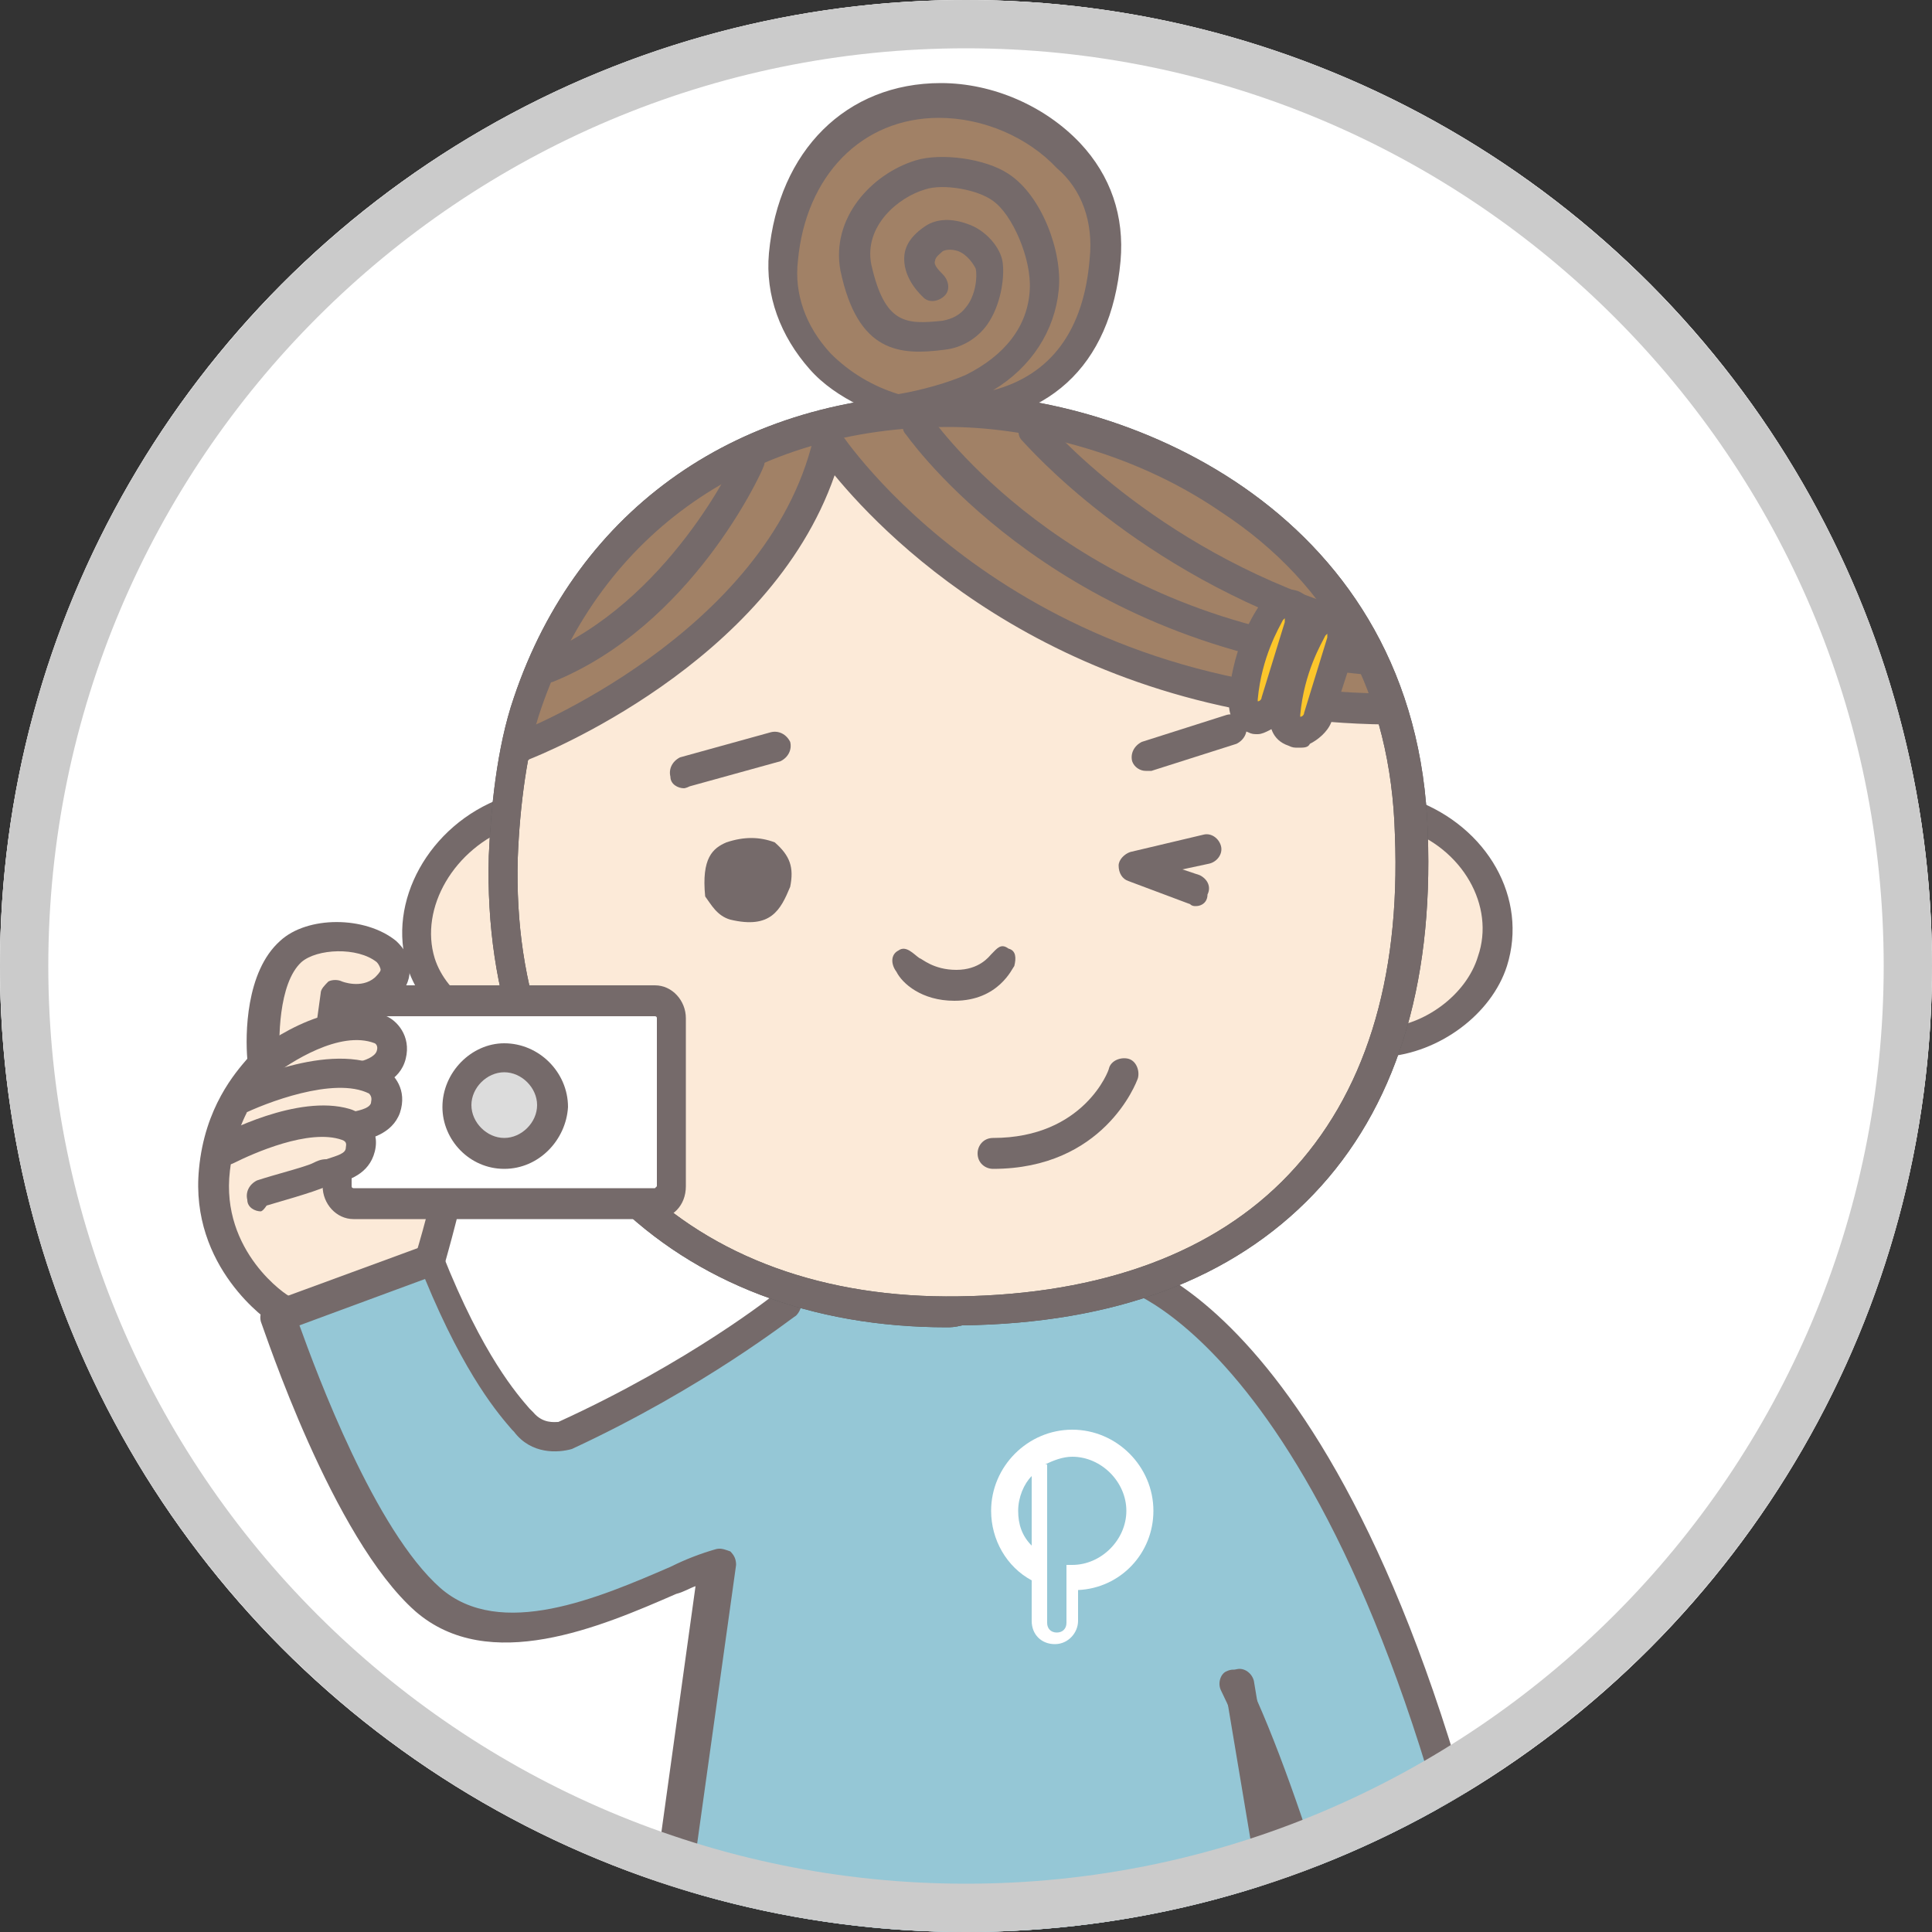 <?xml version="1.0" encoding="utf-8"?>
<!-- Generator: Adobe Illustrator 23.0.3, SVG Export Plug-In . SVG Version: 6.00 Build 0)  -->
<svg version="1.1" id="レイヤー_1" xmlns="http://www.w3.org/2000/svg" xmlns:xlink="http://www.w3.org/1999/xlink" x="0px"
	 y="0px" viewBox="0 0 100 100" style="enable-background:new 0 0 100 100;" xml:space="preserve">
<rect x="0" y="0" width="100" height="100" fill="#333333" stroke="none"/>
<style type="text/css">
	.st0{clip-path:url(#SVGID_2_);fill:#FFFFFF;}
	.st1{clip-path:url(#SVGID_4_);fill:#FFFFFF;}
	.st2{clip-path:url(#SVGID_6_);}
	.st3{fill-rule:evenodd;clip-rule:evenodd;fill:#FCEAD8;}
	.st4{fill:#756A6A;}
	.st5{fill:#FCEAD8;}
	.st6{fill:#595757;}
	.st7{fill:#998E84;}
	.st8{fill-rule:evenodd;clip-rule:evenodd;fill:#95C7D6;}
	.st9{fill:#A18166;}
	.st10{fill-rule:evenodd;clip-rule:evenodd;fill:#756A6A;}
	.st11{fill:#FCC62B;}
	.st12{fill:#FFFFFF;}
	.st13{fill-rule:evenodd;clip-rule:evenodd;fill:#FFFFFF;}
	.st14{fill-rule:evenodd;clip-rule:evenodd;fill:#DCDCDC;}
	.st15{fill:#CBCBCB;}
</style>
<g>
	<g>
		<defs>
			<circle id="SVGID_1_" cx="50" cy="50" r="50"/>
		</defs>
		<clipPath id="SVGID_2_">
			<use xlink:href="#SVGID_1_"  style="overflow:visible;"/>
		</clipPath>
		<circle class="st0" cx="49.6" cy="48.8" r="57.9"/>
	</g>
</g>
<g>
	<g>
		<defs>
			<circle id="SVGID_3_" cx="50" cy="50" r="50"/>
		</defs>
		<clipPath id="SVGID_4_">
			<use xlink:href="#SVGID_3_"  style="overflow:visible;"/>
		</clipPath>
		<rect x="-17.3" y="-11" class="st1" width="151.5" height="112.5"/>
	</g>
	<g>
		<defs>
			<circle id="SVGID_5_" cx="50" cy="50" r="50"/>
		</defs>
		<clipPath id="SVGID_6_">
			<use xlink:href="#SVGID_5_"  style="overflow:visible;"/>
		</clipPath>
		<g class="st2">
			<g>
				<path class="st3" d="M14.5,67.8c0,0-3.9-2.5-3.4-7.2c0.4-3.9,2.6-5.4,2.6-5.4S13.2,51,15,49.4c1.1-1,3.6-1.1,5,0
					c0,0,1.1,1-0.2,2c-1.1,0.9-2.5,0.3-2.5,0.3l-0.4,2.9c0,0,1.9,0.5,4.1,0.8c2.2,0.3,2.6,2.3,2.5,4.2c-0.1,1.9-1.3,5.9-1.3,5.9"/>
				<path class="st4" d="M14.5,68.6c-0.1,0-0.3,0-0.4-0.1c-0.2-0.1-4.3-2.9-3.8-8c0.3-3.2,1.9-5,2.5-5.7c-0.1-1.2-0.1-4.5,1.7-6.1
					c1.4-1.3,4.4-1.3,6,0c0.1,0.1,0.8,0.7,0.7,1.6c0,0.4-0.2,1-0.9,1.6c-0.8,0.6-1.7,0.7-2.3,0.6l-0.2,1.4c0.7,0.2,2,0.4,3.3,0.6
					c1.3,0.2,3.4,1,3.2,5c-0.1,2-1.3,5.9-1.3,6c-0.1,0.4-0.6,0.6-1,0.5c-0.4-0.1-0.6-0.6-0.5-1c0,0,1.2-3.9,1.3-5.7
					c0.1-3.1-1.4-3.3-1.8-3.3c-2.2-0.3-4.1-0.8-4.2-0.8c-0.4-0.1-0.6-0.5-0.6-0.9l0.4-2.9c0-0.2,0.2-0.4,0.4-0.6
					c0.2-0.1,0.5-0.1,0.7,0c0,0,1,0.4,1.7-0.2c0.1-0.1,0.3-0.3,0.3-0.4c0-0.1-0.1-0.3-0.2-0.4c-1-0.8-3.1-0.7-3.9,0
					c-1.2,1.1-1.2,4.1-1.1,5.2c0,0.3-0.1,0.5-0.3,0.7c-0.1,0.1-1.9,1.5-2.3,4.9c-0.5,4.2,3,6.5,3.1,6.5c0.4,0.2,0.5,0.7,0.2,1.1
					C15,68.5,14.7,68.6,14.5,68.6z"/>
			</g>
			<g>
				<path class="st5" d="M72.1,109.7c0,0-1.2,2.3,0.2,4.5c0.1,0.2,0.6,1.1,1.2,1.3c0.4,0.2,0.9-0.2,1.7-0.7c0,0,1.1,2,3,1.9
					c1.9-0.1,4.8-3.1,2.7-6.2c-2-3.1-3.3-4.1-3.3-4.1"/>
				<path class="st6" d="M78,117.5c-1.5,0-2.6-1-3.1-1.6c-0.5,0.3-1.1,0.7-1.8,0.4c-0.8-0.3-1.3-1.2-1.5-1.6l0-0.1
					c-1.6-2.5-0.3-5.2-0.2-5.3c0.2-0.4,0.7-0.5,1-0.3c0.4,0.2,0.5,0.7,0.3,1c0,0.1-1,2,0.1,3.8l0.1,0.1c0.3,0.5,0.5,0.8,0.7,0.9
					c0.1,0,0.3-0.2,0.5-0.3c0.2-0.1,0.4-0.2,0.6-0.4c0.2-0.1,0.4-0.1,0.6-0.1c0.2,0.1,0.4,0.2,0.5,0.4c0,0,0.8,1.5,2.2,1.5
					c0,0,0,0,0.1,0c0.7,0,1.8-0.7,2.3-1.8c0.4-0.7,0.7-1.9-0.2-3.2c-1.9-2.9-3.2-3.9-3.2-3.9c-0.3-0.3-0.4-0.8-0.1-1.1
					c0.3-0.3,0.8-0.4,1.1-0.1c0.1,0,1.4,1.2,3.5,4.3c1,1.5,1.1,3.2,0.3,4.8c-0.8,1.5-2.3,2.6-3.6,2.6
					C78.1,117.5,78.1,117.5,78,117.5z"/>
			</g>
			<g>
				<path class="st5" d="M55.4,124.7l0.5,19.5h0.6c-6.5,0-6.8,6.9,0,6.9c6.8,0,7.5,0,7.5,0l-0.5-26.4L55.4,124.7z"/>
				<path class="st6" d="M64.1,151.9h-7.5c-1.7,0-3.2-0.4-4.2-1.2c-1-0.8-1.5-1.8-1.5-2.9c0-1.8,1.5-3.7,4.3-4.2l-0.5-18.8
					c0-0.2,0.1-0.4,0.2-0.6c0.1-0.2,0.3-0.2,0.6-0.2l8.1,0h0c0.4,0,0.8,0.3,0.8,0.8l0.5,26.4c0,0.2-0.1,0.4-0.2,0.6
					C64.5,151.8,64.3,151.9,64.1,151.9z M56.6,145c-2.8,0-4.2,1.4-4.2,2.7c0,0.6,0.3,1.3,0.9,1.7c0.8,0.6,1.9,0.9,3.3,0.9h6.7
					l-0.5-24.8l-6.5,0l0.5,17.9c0.4,0.1,0.7,0.4,0.7,0.8C57.4,144.6,57,145,56.6,145z"/>
			</g>
			<g>
				<path class="st5" d="M47.1,124.7v19.5h-0.6c3.8,0,5.8,6.9,0,6.9c-6.8,0-7.5,0-7.5,0v-26.4L47.1,124.7z"/>
				<path class="st6" d="M46.5,151.9H39c-0.4,0-0.8-0.3-0.8-0.8v-26.4c0-0.2,0.1-0.4,0.2-0.5c0.1-0.1,0.3-0.2,0.5-0.2h0l8.1,0
					c0.4,0,0.8,0.3,0.8,0.8v19c1.8,0.7,3,2.7,3,4.5C50.9,149.9,49.7,151.9,46.5,151.9z M39.8,150.3h6.7c1.8,0,2.9-0.8,2.9-2.1
					c0-1.5-1.2-3.2-2.9-3.2c-0.4,0-0.8-0.4-0.8-0.8c0-0.4,0.3-0.7,0.6-0.8v-17.9l-6.5,0V150.3z"/>
			</g>
			<g>
				<path class="st7" d="M48.6,143.9v-7.7H37.1v8.4c-2,2.5-1.5,6.5-1.5,6.5h14.8c0.3-3-0.6-5.9-1.8-6.9L48.6,143.9z"/>
				<path class="st6" d="M50.5,151.9H35.6c-0.4,0-0.7-0.3-0.8-0.7c0-0.2-0.5-4.1,1.5-6.9v-8.2c0-0.4,0.3-0.8,0.8-0.8h11.5
					c0.4,0,0.8,0.3,0.8,0.8v7.7c1.4,1.3,2.2,4.4,1.8,7.3C51.2,151.6,50.9,151.9,50.5,151.9z M36.4,150.3h13.4
					c0.1-2.5-0.7-4.8-1.6-5.5c-0.2-0.2-0.3-0.4-0.3-0.7l0-0.3v-7h-10v7.6c0,0.2-0.1,0.3-0.2,0.5C36.4,146.7,36.3,149.1,36.4,150.3z
					 M48.6,143.9L48.6,143.9L48.6,143.9z"/>
			</g>
			<g>
				<path class="st7" d="M54.1,143.9v-7.7h11.5v8.4c2,2.5,1.5,6.5,1.5,6.5H51.2c-0.6-3.9,0.8-6.8,5-6.8"/>
				<path class="st6" d="M67.1,151.9H51.2c-0.4,0-0.7-0.3-0.8-0.7c-0.4-2.5,0-4.5,1.2-5.9c0.5-0.6,1.1-1,1.8-1.3c0-0.1,0-0.1,0-0.2
					v-7.7c0-0.4,0.3-0.8,0.8-0.8h11.5c0.4,0,0.8,0.3,0.8,0.8v8.2c2,2.8,1.5,6.7,1.5,6.9C67.8,151.6,67.5,151.9,67.1,151.9z
					 M51.9,150.3h14.5c0-1.2,0-3.6-1.4-5.3c-0.1-0.1-0.2-0.3-0.2-0.5v-7.6h-10v6.7c0.4-0.1,0.8-0.1,1.3-0.1c0.4,0,0.8,0.3,0.8,0.8
					c0,0.4-0.3,0.8-0.8,0.8c-1.5,0-2.7,0.4-3.4,1.3C52,147.2,51.7,148.6,51.9,150.3z"/>
			</g>
			<path class="st8" d="M58.9,65.6c0,0,14.7,7.1,20,41.3l-6.9,3.6c0,0-6.2-17.2-8.1-23.3l7.2,39.9H31.2l6.4-46.6
				C34,81.8,26.9,86,22.7,82.4c-4.2-3.7-7.7-14.6-7.7-14.6l7.9-2.9c1.6,6.4,4.5,7.9,4.8,8.4c0.9,1.5,1.9,1,1.9,1
				c7-3.2,11.7-7.1,11.7-7.1"/>
			<path class="st4" d="M70.5,127.7H30.6c-0.2,0-0.4-0.1-0.6-0.3c-0.1-0.2-0.2-0.4-0.2-0.6l6.2-44.7c-0.3,0.1-0.6,0.3-1,0.4
				c-3.9,1.7-9.7,4.2-13.5,0.9c-4.3-3.8-7.8-14.5-8-15c-0.1-0.4,0.1-0.8,0.5-1l7.9-2.9c0.4-0.1,0.8,0,1,0.4c2.1,5.3,3.9,7.3,4.5,8
				l0.2,0.2c0.5,0.6,1.1,0.5,1.3,0.5c6.8-3.1,11.2-6.6,11.3-6.7c0.3-0.3,0.8-0.2,1.1,0.1c0.3,0.3,0.2,0.8-0.1,1.1
				c-0.2,0.1-4.7,3.7-11.6,6.9c-0.7,0.2-2.1,0.3-3-0.9l-0.1-0.1c-0.6-0.7-2.4-2.7-4.5-7.8l-6.5,2.4c0.9,2.5,3.9,10.6,7.3,13.6
				c3.1,2.7,8.2,0.5,11.9-1.1c0.8-0.4,1.6-0.7,2.3-0.9c0.3-0.1,0.5,0,0.8,0.1c0.2,0.2,0.3,0.4,0.3,0.7l-6.3,45.1h38.1l-6.5-38.8
				c-0.1-0.4,0.2-0.8,0.6-0.9c0.4-0.1,0.8,0.2,0.9,0.6l6.6,39.7c0,0.2,0,0.5-0.2,0.6C71,127.6,70.7,127.7,70.5,127.7z"/>
			<path class="st4" d="M71.4,111.1c-0.1,0-0.2,0-0.3-0.1c-0.2-0.1-0.4-0.3-0.4-0.5c0-0.2-4.1-16.1-7.5-23c-0.2-0.4,0-0.9,0.3-1
				c0.4-0.2,0.9,0,1,0.3c3,6.1,6.4,18.7,7.3,22.3l5.6-2.9c-6.8-35.9-19.2-39.5-19.3-39.5c-0.4-0.1-0.7-0.5-0.6-0.9
				c0.1-0.4,0.5-0.7,0.9-0.6c0.6,0.1,13.7,3.7,20.6,41.3c0.1,0.3-0.1,0.7-0.4,0.8l-6.9,3.6C71.7,111.1,71.5,111.1,71.4,111.1z"/>
			<g>
				<g>
					<path class="st5" d="M27.6,53.9c-2.4-0.1-5-1.7-5.8-4.1c-1-3.2,1.2-6.6,4.4-7.8"/>
					<path class="st4" d="M27.6,54.7C27.6,54.7,27.6,54.7,27.6,54.7c-2.9-0.1-5.7-2.1-6.5-4.6c-1.1-3.4,1.1-7.4,4.9-8.8
						c0.4-0.1,0.8,0.1,1,0.5c0.1,0.4-0.1,0.8-0.5,1c-3,1.1-4.8,4.2-4,6.8c0.6,1.9,2.8,3.4,5.1,3.5c0.4,0,0.8,0.4,0.7,0.8
						C28.3,54.3,28,54.7,27.6,54.7z"/>
				</g>
				<g>
					<path class="st5" d="M71.7,53.9c2.4-0.1,4.8-1.9,5.6-4.3c1-3.2-1-6.4-4.3-7.6"/>
					<path class="st4" d="M71.7,54.7c-0.4,0-0.8-0.3-0.8-0.7c0-0.4,0.3-0.8,0.7-0.8c2.1-0.1,4.3-1.7,4.9-3.7
						c0.9-2.6-0.8-5.6-3.8-6.6c-0.4-0.1-0.6-0.6-0.5-1c0.1-0.4,0.6-0.6,1-0.5c3.8,1.4,5.9,5.1,4.8,8.6
						C77.2,52.5,74.5,54.5,71.7,54.7C71.7,54.7,71.7,54.7,71.7,54.7z"/>
				</g>
				<g>
					<path class="st5" d="M73,43.2c0.5,15.1-7.4,24.4-23.4,24.7C35,68.2,25.7,58.6,26.1,44.4c0.1-2.5,0.5-5.7,1.2-8
						c3.1-9.4,11.2-15.2,21.8-15.2C56.6,21.3,72.5,26.1,73,43.2z"/>
					<path class="st6" d="M49,68.7c-7,0-13-2.3-17.3-6.6c-4.4-4.4-6.6-10.6-6.4-17.8c0.1-2.3,0.4-5.6,1.3-8.2
						c3.3-9.8,11.7-15.7,22.6-15.7c9.3,0,24.2,6.2,24.7,22.7l0,0c0.3,8-1.7,14.3-5.9,18.7c-4.2,4.4-10.3,6.7-18.2,6.8
						C49.4,68.7,49.2,68.7,49,68.7z M49.1,22.1c-10.2,0-18,5.5-21.1,14.6c-0.7,2-1.1,5-1.2,7.7c-0.2,6.8,1.9,12.5,6,16.6
						c4.1,4.1,9.9,6.2,16.8,6.1c7.5-0.1,13.3-2.3,17.1-6.3c3.9-4.1,5.8-10,5.5-17.6l0,0C72,36,69,30.3,63.2,26.5
						C58.4,23.2,52.8,22.1,49.1,22.1z"/>
				</g>
				<path class="st9" d="M71.8,36.6c0,0-12.6,1.6-21.9-6.3c-6.9-5.9-8-7.6-8-7.6s3.6-1.4,4.9-1.4c1.3,0,7.9,0.1,8.4,0.4
					C55.9,21.9,66.8,23.7,71.8,36.6z"/>
				<path class="st9" d="M26.8,38.4c0,0,0.6-5.3,4.4-9.3c3.9-4,6.7-5.6,6.7-5.6l3.5-1.2l1.4,0.2l-1.5,4.7L36.4,33l-7.5,4.7
					L26.8,38.4"/>
				<path class="st9" d="M46.9,20.9l-4.4-2.5L40.7,14l0.5-4.1l2.5-3L47.9,5L52,5.7c0,0,2.6,1.6,2.6,1.9c0,0.3,1.4,2.5,1.4,2.5
					l0.8,3.1l-0.6,3.7l-2.2,2.1l-2.5,1.6l-3.1,0.6L46.9,20.9z"/>
				<path class="st4" d="M27.1,39.4c-0.3,0-0.6-0.2-0.7-0.5c-0.2-0.4,0-0.8,0.4-1c0.1,0,12.9-5.1,15.3-15.2c0.1-0.3,0.3-0.5,0.6-0.6
					c0.3-0.1,0.6,0.1,0.8,0.3c0.1,0.1,8.7,13.3,28.3,13.5c0.4,0,0.8,0.4,0.8,0.8c0,0.4-0.4,0.8-0.8,0.8c0,0,0,0,0,0
					C55.1,37.3,46,28,43.2,24.6c-3.4,9.8-15.3,14.5-15.8,14.7C27.3,39.4,27.2,39.4,27.1,39.4z"/>
				<path class="st10" d="M36.5,46.4c-0.2-2,0.4-2.5,1.1-2.8c0.9-0.3,1.7-0.3,2.5,0c0.8,0.7,1,1.3,0.8,2.3c-0.5,1.2-1,2.2-3.1,1.7
					C37.1,47.4,36.8,46.8,36.5,46.4z"/>
				<g>
					<path class="st10" d="M51.3,49.4c-0.1,0.1-0.6,0.8-1.8,0.8c-1.2,0-1.8-0.6-1.9-0.6c-0.3-0.2-0.7-0.7-1.1-0.4
						c-0.4,0.2-0.4,0.7-0.1,1.1c0.3,0.6,1.3,1.5,3,1.5c2.3,0,3-1.7,3.1-1.8c0.1-0.4,0.1-0.8-0.3-0.9C51.8,48.8,51.6,49.1,51.3,49.4z
						"/>
				</g>
				<path class="st4" d="M70.5,34.9C70.5,34.9,70.5,34.9,70.5,34.9c-15.3-1.5-22.8-11.3-23.6-12.4c-0.3-0.3-0.2-0.8,0.2-1.1
					c0.3-0.3,0.8-0.2,1.1,0.2c0,0,0,0,0,0c0.8,1.1,7.9,10.4,22.4,11.8c0.4,0,0.7,0.4,0.7,0.8C71.2,34.6,70.9,34.9,70.5,34.9z"/>
				<path class="st4" d="M69.1,32.9c-0.1,0-0.2,0-0.2,0c-10.1-3.3-15.7-9.8-16-10.1c-0.3-0.3-0.2-0.8,0.1-1.1
					c0.3-0.3,0.8-0.2,1.1,0.1c0.1,0.1,5.5,6.5,15.2,9.6c0.4,0.1,0.6,0.6,0.5,1C69.7,32.7,69.4,32.9,69.1,32.9z"/>
				<path class="st4" d="M28.3,35.4c-0.3,0-0.6-0.2-0.7-0.5c-0.2-0.4,0-0.9,0.4-1c6.6-2.7,10.1-10.2,10.1-10.3
					c0.2-0.4,0.6-0.6,1-0.4c0.4,0.2,0.6,0.6,0.4,1c-0.1,0.3-3.7,8.2-10.9,11.1C28.5,35.3,28.4,35.4,28.3,35.4z"/>
				<path class="st4" d="M35.4,40.8c-0.3,0-0.7-0.2-0.7-0.6c-0.1-0.4,0.1-0.8,0.5-1l4.7-1.3c0.4-0.1,0.8,0.1,1,0.5
					c0.1,0.4-0.1,0.8-0.5,1l-4.7,1.3C35.5,40.8,35.4,40.8,35.4,40.8z"/>
				<path class="st4" d="M59.3,39.9c-0.3,0-0.6-0.2-0.7-0.5c-0.1-0.4,0.1-0.8,0.5-1l4.4-1.4c0.4-0.1,0.8,0.1,1,0.5
					c0.1,0.4-0.1,0.8-0.5,1l-4.4,1.4C59.4,39.9,59.4,39.9,59.3,39.9z"/>
				<path class="st4" d="M55.9,7.4c-1.8-1.9-4.5-3.1-7.2-3.1c-4.9,0-8.4,3.5-8.9,8.8c-0.2,2.2,0.6,4.3,2.1,6
					c0.7,0.8,1.6,1.4,2.6,1.9c0,0.1,0,0.2,0,0.3c0.1,0.4,0.4,0.6,0.8,0.6c0,0,0.1,0,0.1,0c0.1,0,0.5-0.1,1.1-0.2
					c0.7,0.2,1.4,0.3,2.2,0.3c5.5,0,8.8-3,9.3-8.5C58.2,11.2,57.5,9.1,55.9,7.4z M56.4,13.4c-0.3,3.7-2,6-5,6.8
					c2-1.2,3.2-3.1,3.4-5.2c0.2-2-0.9-4.9-2.6-6c-1.2-0.8-3.5-1.1-4.8-0.7c-2.3,0.7-4.4,3-3.9,5.7c0.9,4.3,3.1,4.4,5.4,4.1
					c0.9-0.1,1.7-0.6,2.2-1.3c0.7-1,0.9-2.4,0.8-3.2c-0.1-0.8-0.9-1.7-1.8-2c-0.8-0.3-1.6-0.3-2.2,0.1c-0.9,0.6-1.1,1.2-1.1,1.7
					c0,1.1,0.9,1.9,1,2c0.3,0.3,0.8,0.2,1.1-0.1c0.3-0.3,0.2-0.8-0.1-1.1c-0.2-0.2-0.5-0.5-0.4-0.7c0-0.2,0.3-0.4,0.4-0.5
					c0.2-0.1,0.5-0.1,0.8,0c0.5,0.2,0.8,0.7,0.9,0.9c0.1,0.4,0,1.4-0.5,2c-0.3,0.4-0.7,0.6-1.2,0.7c-1.9,0.2-3,0.2-3.7-2.9
					c-0.4-2,1.4-3.5,2.8-3.9c0.9-0.3,2.7,0,3.5,0.6c1,0.7,2,3,1.9,4.6c-0.1,1.9-1.3,3.4-3.3,4.4c-0.9,0.4-2.3,0.8-3.5,1
					c-1.3-0.4-2.5-1.1-3.5-2.1c-1.3-1.4-1.9-3.1-1.7-4.8c0,0,0,0,0,0c0.4-4.4,3.3-7.4,7.3-7.4c2.3,0,4.6,1,6.1,2.6
					C56,9.8,56.6,11.5,56.4,13.4z"/>
				<g>
					<g>
						<path class="st11" d="M64.4,36.2c0.1,0.5,0.1,0.8,0.5,0.9c0.4,0.2,1.1-0.3,1.2-0.7l1.3-4c0.1-0.5,0-1-0.4-1.2
							c-0.4-0.2-0.7,0.1-1,0.3C65.9,31.7,64.6,33.4,64.4,36.2z"/>
						<path class="st4" d="M65.1,38c-0.2,0-0.3,0-0.5-0.1c-0.9-0.3-1-1.1-1-1.6c0,0,0-0.1,0-0.1c0.2-3,1.6-4.9,1.7-5
							c0,0,0.1-0.1,0.1-0.1c0.3-0.2,1-0.8,1.8-0.5c0.7,0.3,1,1,0.9,2c0,0,0,0.1,0,0.1l-1.3,4c-0.2,0.5-0.7,0.9-1.1,1.1
							C65.5,37.9,65.3,38,65.1,38z M65.1,36.2c0,0.1,0,0.1,0,0.1c0.1,0,0.2-0.1,0.2-0.2l1.2-3.9c0-0.1,0-0.2,0-0.2
							c0,0-0.1,0.1-0.1,0.1C66.2,32.5,65.3,34,65.1,36.2z"/>
					</g>
				</g>
				<g>
					<g>
						<path class="st11" d="M66.5,37c0.1,0.5,0.1,0.8,0.5,0.9c0.4,0.2,1.1-0.3,1.2-0.7l1.3-4c0.1-0.5,0-1-0.4-1.2
							c-0.4-0.2-0.7,0-1,0.3C68.1,32.4,66.7,34.2,66.5,37z"/>
						<path class="st4" d="M67.2,38.7c-0.2,0-0.3,0-0.5-0.1c-0.9-0.3-1-1.1-1-1.6c0,0,0-0.1,0-0.1c0.2-3,1.6-4.9,1.7-5
							c0,0,0.1-0.1,0.1-0.1c0.3-0.2,1-0.8,1.8-0.5c0.7,0.3,1,1,0.9,2c0,0,0,0.1,0,0.1l-1.3,4c-0.2,0.5-0.7,0.9-1.1,1.1
							C67.7,38.7,67.5,38.7,67.2,38.7z M67.3,37c0,0.1,0,0.1,0,0.1c0.1,0,0.2-0.1,0.2-0.2l1.2-3.9c0-0.1,0-0.2,0-0.2
							c0,0-0.1,0.1-0.1,0.1C68.4,33.3,67.5,34.8,67.3,37z"/>
					</g>
				</g>
				<path class="st4" d="M51.4,60.5c-0.4,0-0.8-0.3-0.8-0.8c0-0.4,0.3-0.8,0.8-0.8c0,0,0,0,0,0c4.7,0,6-3.5,6-3.6
					c0.1-0.4,0.6-0.6,1-0.5c0.4,0.1,0.6,0.6,0.5,1C58.8,56.1,57.1,60.5,51.4,60.5z"/>
				<path class="st4" d="M61.9,46.9c-0.1,0-0.2,0-0.3-0.1l-3.2-1.2c-0.3-0.1-0.5-0.4-0.5-0.8c0-0.3,0.3-0.6,0.6-0.7l3.8-0.9
					c0.4-0.1,0.8,0.2,0.9,0.6c0.1,0.4-0.2,0.8-0.6,0.9l-1.4,0.3l0.9,0.3c0.4,0.2,0.6,0.6,0.4,1C62.5,46.7,62.2,46.9,61.9,46.9z"/>
				<path class="st4" d="M49,68.7c-7,0-13-2.3-17.3-6.6c-4.4-4.4-6.6-10.6-6.4-17.8c0.1-2.3,0.4-5.6,1.3-8.2
					c3.3-9.8,11.7-15.7,22.6-15.7c9.3,0,24.2,6.2,24.7,22.7l0,0c0.3,8-1.7,14.3-5.9,18.7c-4.2,4.4-10.3,6.7-18.2,6.8
					C49.4,68.7,49.2,68.7,49,68.7z M49.1,22.1c-10.2,0-18,5.5-21.1,14.6c-0.7,2-1.1,5-1.2,7.7c-0.2,6.8,1.9,12.5,6,16.6
					c4.1,4.1,9.9,6.2,16.8,6.1c7.5-0.1,13.3-2.3,17.1-6.3c3.9-4.1,5.8-10,5.5-17.6l0,0C72,36,69,30.3,63.2,26.5
					C58.4,23.2,52.8,22.1,49.1,22.1z"/>
			</g>
			<path class="st12" d="M59.7,78.2c0-2.3-1.9-4.2-4.2-4.2c-2.3,0-4.2,1.9-4.2,4.2c0,1.5,0.8,2.9,2.1,3.6l0,0v2.1
				c0,0.7,0.5,1.2,1.2,1.2c0.7,0,1.2-0.6,1.2-1.2v-1.6C58,82.2,59.7,80.4,59.7,78.2z M52.7,78.2c0-0.7,0.3-1.4,0.7-1.8V80
				C52.9,79.5,52.7,78.9,52.7,78.2z M54.1,75.8c0.4-0.2,0.9-0.4,1.4-0.4c1.5,0,2.8,1.3,2.8,2.8c0,1.5-1.3,2.8-2.8,2.8
				c-0.1,0-0.2,0-0.3,0v3c0,0.3-0.2,0.5-0.5,0.5c-0.3,0-0.5-0.2-0.5-0.5V75.8z"/>
			<g>
				<path class="st13" d="M34.7,61.4c0,0.5-0.4,0.9-0.9,0.9H18.3c-0.5,0-0.9-0.4-0.9-0.9v-8.7c0-0.5,0.4-0.9,0.9-0.9h15.6
					c0.5,0,0.9,0.4,0.9,0.9V61.4z"/>
				<path class="st4" d="M33.9,63.1H18.3c-0.9,0-1.6-0.8-1.6-1.7v-8.7c0-0.9,0.7-1.7,1.6-1.7h15.6c0.9,0,1.6,0.8,1.6,1.7v8.7
					C35.5,62.4,34.8,63.1,33.9,63.1z M18.3,52.6c0,0-0.1,0.1-0.1,0.1v8.7c0,0.1,0.1,0.1,0.1,0.1h15.6c0,0,0.1-0.1,0.1-0.1v-8.7
					c0-0.1-0.1-0.1-0.1-0.1H18.3z"/>
			</g>
			<g>
				<path class="st3" d="M13.7,55.1c0,0,3.4-2.9,6.1-1.8c0,0,0.8,0.4,0.5,1.3c-0.2,1-1.6,1.1-2.2,1.4c-0.6,0.3-2.6,1.6-2.6,1.6"/>
				<path class="st4" d="M15.5,58.4c-0.3,0-0.5-0.1-0.7-0.4c-0.2-0.4-0.1-0.8,0.2-1.1c0.2-0.1,2.1-1.4,2.7-1.7
					c0.2-0.1,0.4-0.2,0.7-0.2c0.5-0.1,1-0.3,1.1-0.6c0.1-0.3-0.1-0.4-0.1-0.4c-1.8-0.7-4.4,1-5.3,1.7c-0.3,0.3-0.8,0.2-1.1-0.1
					c-0.3-0.3-0.2-0.8,0.1-1.1c0.2-0.1,3.8-3.1,6.9-1.9c0.5,0.2,1.3,1,1,2.2c-0.3,1.2-1.5,1.5-2.2,1.7c-0.2,0.1-0.3,0.1-0.4,0.1
					c-0.4,0.2-1.8,1.1-2.5,1.6C15.8,58.3,15.7,58.4,15.5,58.4z"/>
			</g>
			<g>
				<path class="st3" d="M12.2,57c0,0,4.8-2.5,7.4-1.1c0,0,0.7,0.4,0.4,1.4c-0.3,0.9-1.7,0.9-2.3,1.1c-0.6,0.2-2.8,1.3-2.8,1.3"/>
				<path class="st4" d="M14.8,60.5c-0.3,0-0.6-0.2-0.7-0.4c-0.2-0.4,0-0.9,0.3-1c0.2-0.1,2.2-1.1,2.9-1.3c0.2-0.1,0.4-0.1,0.7-0.2
					c0.5-0.1,1.1-0.2,1.2-0.5c0-0.1,0.1-0.3-0.1-0.5c-1.8-0.9-5.4,0.5-6.6,1.1c-0.4,0.2-0.8,0-1-0.3c-0.2-0.4,0-0.8,0.3-1
					c0.5-0.3,5.3-2.6,8.1-1.1c0.5,0.3,1.2,1.1,0.8,2.3c-0.4,1.1-1.6,1.4-2.4,1.5c-0.2,0-0.3,0.1-0.5,0.1c-0.4,0.1-1.9,0.8-2.7,1.3
					C15.1,60.5,15,60.5,14.8,60.5z"/>
			</g>
			<g>
				<path class="st3" d="M11.6,59.7c0,0,3.8-2.1,6.2-1.3c0,0,1,0.3,0.7,1.3c-0.2,1-1.5,1.1-2.1,1.3c-0.6,0.3-3,0.9-3,0.9"/>
				<path class="st4" d="M13.5,62.7c-0.3,0-0.7-0.2-0.7-0.6c-0.1-0.4,0.1-0.8,0.5-1c0.9-0.3,2.5-0.7,2.9-0.9
					c0.2-0.1,0.4-0.2,0.7-0.2c0.6-0.2,1-0.3,1-0.6c0-0.1,0.1-0.3-0.2-0.4c-1.7-0.6-4.6,0.7-5.6,1.2c-0.4,0.2-0.8,0.1-1.1-0.3
					c-0.2-0.4-0.1-0.8,0.3-1.1c0.2-0.1,4.1-2.2,6.8-1.4c0.7,0.2,1.6,1,1.3,2.2c-0.3,1.2-1.4,1.5-2.1,1.7c-0.2,0-0.3,0.1-0.4,0.1
					c-0.6,0.3-2.8,0.9-3.1,1C13.6,62.7,13.5,62.7,13.5,62.7z"/>
			</g>
			<g>
				<path class="st14" d="M23.6,57.2c0-1.4,1.1-2.5,2.5-2.5c1.4,0,2.5,1.1,2.5,2.5c0,1.4-1.1,2.5-2.5,2.5
					C24.7,59.7,23.6,58.6,23.6,57.2z"/>
				<path class="st4" d="M26.1,60.5c-1.8,0-3.2-1.5-3.2-3.2c0-1.8,1.5-3.3,3.2-3.3c1.8,0,3.3,1.5,3.3,3.3
					C29.3,59,27.9,60.5,26.1,60.5z M26.1,55.5c-0.9,0-1.7,0.8-1.7,1.7c0,0.9,0.8,1.7,1.7,1.7c0.9,0,1.7-0.8,1.7-1.7
					C27.8,56.3,27,55.5,26.1,55.5z"/>
			</g>
		</g>
	</g>
</g>
<path class="st15" d="M50,2.5c26.2,0,47.5,21.3,47.5,47.5S76.2,97.5,50,97.5S2.5,76.2,2.5,50S23.8,2.5,50,2.5 M50,0
	C22.4,0,0,22.4,0,50s22.4,50,50,50s50-22.4,50-50S77.6,0,50,0z"/>
</svg>
